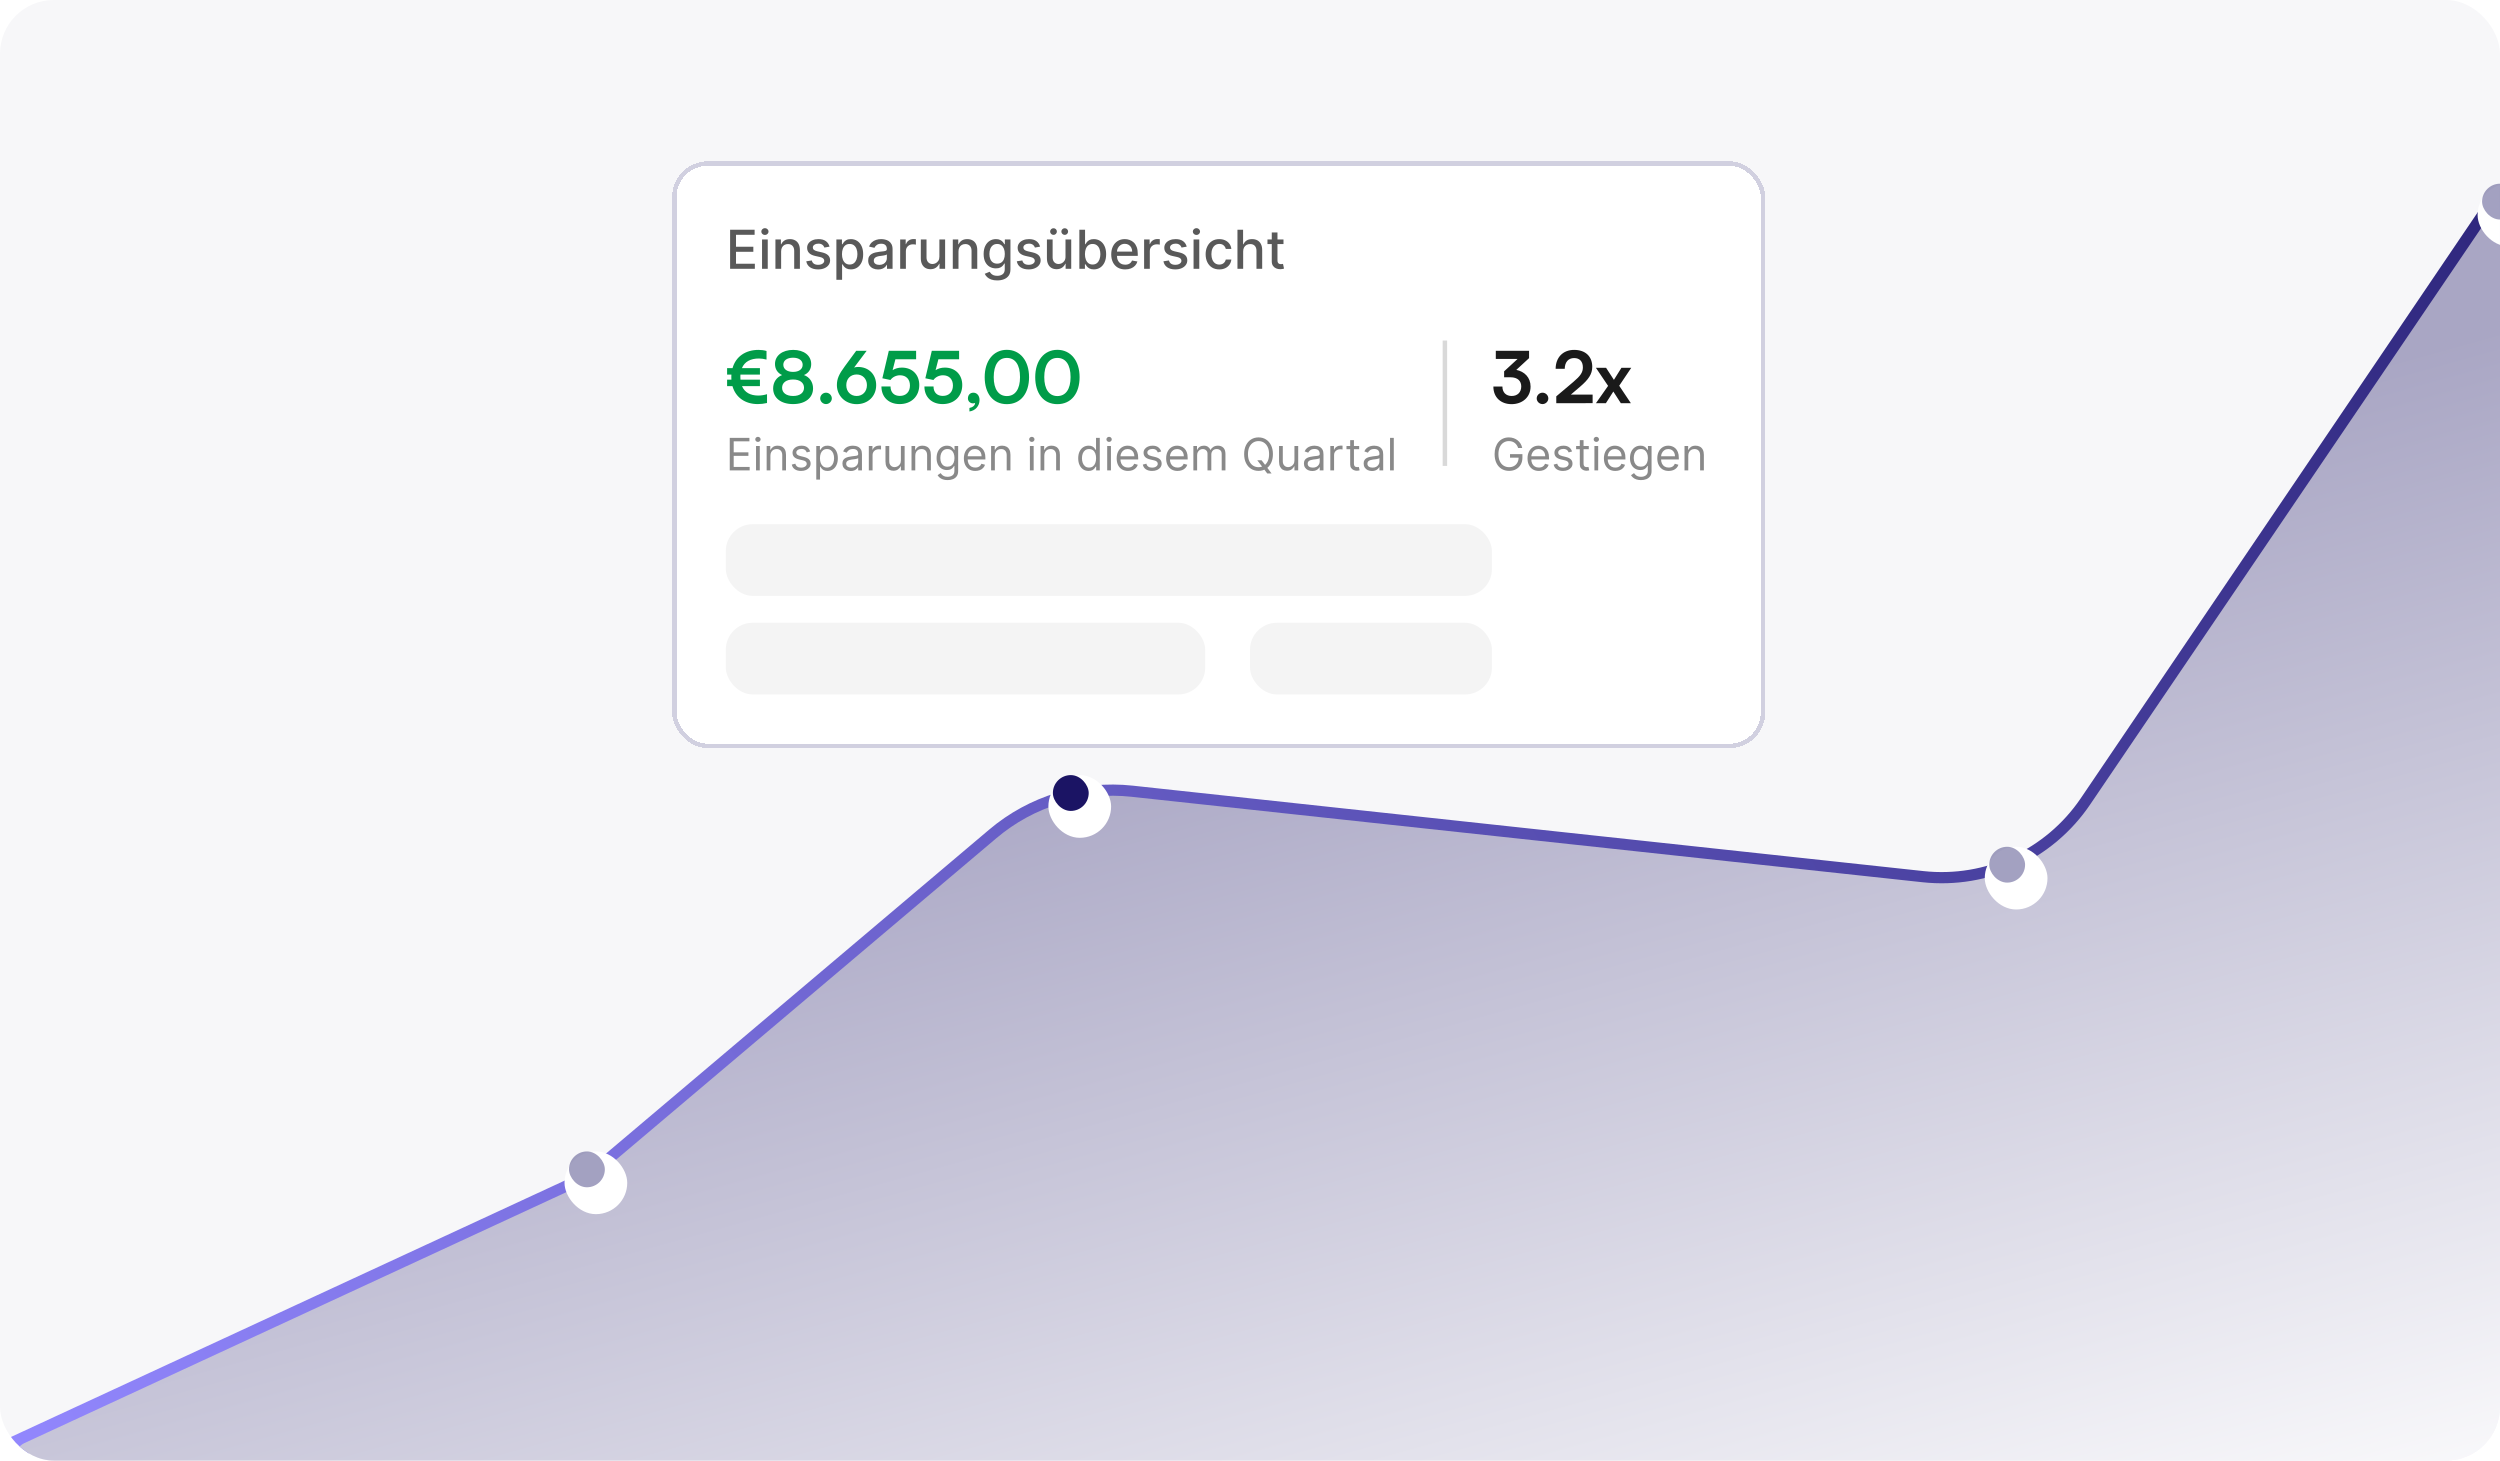<svg width="558" height="326" viewBox="0 0 558 326" fill="none" xmlns="http://www.w3.org/2000/svg">
<g clip-path="url(#clip0_3464_7101)">
<rect width="558" height="326" rx="12" fill="#F7F7F9"/>
<g filter="url(#filter0_d_3464_7101)">
<rect x="144" y="26" width="244" height="131" rx="8" fill="white" shape-rendering="crispEdges"/>
<rect x="144.5" y="26.5" width="243" height="130" rx="7.5" stroke="#D1D0E0" shape-rendering="crispEdges"/>
<path d="M156.959 50V41.273H162.43V42.406H158.276V45.065H162.145V46.195H158.276V48.867H162.482V50H156.959ZM164.087 50V43.455H165.361V50H164.087ZM164.73 42.445C164.509 42.445 164.319 42.371 164.159 42.223C164.003 42.072 163.925 41.894 163.925 41.686C163.925 41.476 164.003 41.297 164.159 41.149C164.319 40.999 164.509 40.923 164.73 40.923C164.952 40.923 165.141 40.999 165.297 41.149C165.456 41.297 165.536 41.476 165.536 41.686C165.536 41.894 165.456 42.072 165.297 42.223C165.141 42.371 164.952 42.445 164.73 42.445ZM168.349 46.114V50H167.075V43.455H168.298V44.52H168.379C168.53 44.173 168.766 43.895 169.087 43.685C169.411 43.474 169.818 43.369 170.31 43.369C170.756 43.369 171.146 43.463 171.482 43.651C171.817 43.835 172.077 44.111 172.261 44.477C172.446 44.844 172.538 45.297 172.538 45.837V50H171.264V45.99C171.264 45.516 171.141 45.145 170.893 44.878C170.646 44.608 170.307 44.473 169.875 44.473C169.58 44.473 169.317 44.537 169.087 44.665C168.859 44.793 168.679 44.98 168.545 45.227C168.415 45.472 168.349 45.767 168.349 46.114ZM179.152 45.053L177.997 45.257C177.949 45.109 177.872 44.969 177.767 44.835C177.665 44.702 177.526 44.592 177.349 44.507C177.173 44.422 176.953 44.379 176.689 44.379C176.328 44.379 176.027 44.46 175.786 44.622C175.544 44.781 175.423 44.987 175.423 45.24C175.423 45.459 175.504 45.635 175.666 45.769C175.828 45.902 176.089 46.011 176.45 46.097L177.49 46.335C178.092 46.474 178.541 46.689 178.837 46.979C179.132 47.269 179.28 47.645 179.28 48.108C179.28 48.5 179.166 48.849 178.939 49.156C178.714 49.46 178.401 49.699 177.997 49.872C177.597 50.045 177.132 50.132 176.604 50.132C175.871 50.132 175.273 49.976 174.81 49.663C174.347 49.348 174.063 48.901 173.957 48.321L175.189 48.133C175.266 48.455 175.423 48.697 175.662 48.862C175.901 49.024 176.212 49.105 176.595 49.105C177.013 49.105 177.347 49.019 177.597 48.845C177.847 48.669 177.972 48.455 177.972 48.202C177.972 47.997 177.895 47.825 177.741 47.686C177.591 47.547 177.359 47.442 177.047 47.371L175.939 47.128C175.328 46.989 174.876 46.767 174.584 46.463C174.294 46.159 174.149 45.774 174.149 45.308C174.149 44.922 174.257 44.584 174.473 44.294C174.689 44.004 174.987 43.778 175.368 43.617C175.749 43.452 176.185 43.369 176.676 43.369C177.384 43.369 177.94 43.523 178.347 43.83C178.753 44.133 179.021 44.541 179.152 45.053ZM180.681 52.455V43.455H181.925V44.516H182.032C182.105 44.379 182.212 44.222 182.351 44.043C182.49 43.864 182.684 43.707 182.931 43.574C183.178 43.438 183.505 43.369 183.911 43.369C184.439 43.369 184.911 43.503 185.326 43.77C185.74 44.037 186.066 44.422 186.301 44.925C186.54 45.428 186.659 46.033 186.659 46.74C186.659 47.447 186.542 48.054 186.306 48.56C186.07 49.062 185.746 49.45 185.334 49.723C184.922 49.993 184.452 50.128 183.924 50.128C183.526 50.128 183.201 50.061 182.948 49.928C182.698 49.794 182.502 49.638 182.36 49.459C182.218 49.28 182.108 49.121 182.032 48.981H181.955V52.455H180.681ZM181.929 46.727C181.929 47.188 181.996 47.591 182.13 47.938C182.263 48.284 182.456 48.555 182.709 48.751C182.962 48.945 183.272 49.041 183.638 49.041C184.019 49.041 184.337 48.94 184.593 48.739C184.848 48.534 185.042 48.257 185.172 47.908C185.306 47.558 185.373 47.165 185.373 46.727C185.373 46.295 185.307 45.908 185.176 45.564C185.049 45.22 184.855 44.949 184.597 44.75C184.341 44.551 184.022 44.452 183.638 44.452C183.269 44.452 182.956 44.547 182.701 44.737C182.448 44.928 182.256 45.193 182.125 45.534C181.995 45.875 181.929 46.273 181.929 46.727ZM189.992 50.145C189.577 50.145 189.202 50.068 188.867 49.915C188.532 49.758 188.266 49.533 188.07 49.237C187.877 48.942 187.78 48.58 187.78 48.151C187.78 47.781 187.851 47.477 187.993 47.239C188.135 47 188.327 46.811 188.569 46.672C188.81 46.533 189.08 46.428 189.378 46.356C189.676 46.285 189.98 46.231 190.29 46.195C190.682 46.149 191 46.112 191.245 46.084C191.489 46.053 191.667 46.003 191.777 45.935C191.888 45.867 191.944 45.756 191.944 45.602V45.572C191.944 45.2 191.838 44.912 191.628 44.707C191.421 44.503 191.111 44.401 190.699 44.401C190.27 44.401 189.932 44.496 189.685 44.686C189.441 44.874 189.272 45.082 189.178 45.312L187.98 45.04C188.123 44.642 188.33 44.321 188.603 44.077C188.878 43.83 189.195 43.651 189.553 43.54C189.911 43.426 190.287 43.369 190.682 43.369C190.944 43.369 191.221 43.401 191.513 43.463C191.809 43.523 192.084 43.633 192.34 43.795C192.598 43.957 192.81 44.189 192.975 44.49C193.14 44.788 193.222 45.176 193.222 45.653V50H191.978V49.105H191.926C191.844 49.27 191.721 49.432 191.556 49.591C191.391 49.75 191.179 49.882 190.921 49.987C190.662 50.092 190.353 50.145 189.992 50.145ZM190.269 49.122C190.621 49.122 190.922 49.053 191.172 48.913C191.425 48.774 191.617 48.592 191.748 48.368C191.881 48.141 191.948 47.898 191.948 47.639V46.795C191.902 46.841 191.814 46.883 191.684 46.923C191.556 46.96 191.409 46.993 191.245 47.021C191.08 47.047 190.919 47.071 190.763 47.094C190.607 47.114 190.476 47.131 190.371 47.145C190.124 47.176 189.898 47.229 189.694 47.303C189.492 47.376 189.33 47.483 189.208 47.622C189.088 47.758 189.029 47.94 189.029 48.168C189.029 48.483 189.145 48.722 189.378 48.883C189.611 49.043 189.908 49.122 190.269 49.122ZM194.919 50V43.455H196.151V44.494H196.219C196.338 44.142 196.548 43.865 196.849 43.663C197.153 43.459 197.497 43.356 197.881 43.356C197.96 43.356 198.054 43.359 198.162 43.365C198.273 43.371 198.359 43.378 198.422 43.386V44.605C198.371 44.591 198.28 44.575 198.149 44.558C198.018 44.538 197.888 44.528 197.757 44.528C197.456 44.528 197.188 44.592 196.952 44.72C196.719 44.845 196.534 45.02 196.398 45.244C196.261 45.466 196.193 45.719 196.193 46.003V50H194.919ZM203.671 47.285V43.455H204.949V50H203.696V48.867H203.628C203.478 49.216 203.236 49.507 202.904 49.74C202.574 49.97 202.164 50.085 201.672 50.085C201.252 50.085 200.88 49.993 200.556 49.808C200.235 49.621 199.982 49.344 199.797 48.977C199.615 48.611 199.525 48.158 199.525 47.618V43.455H200.799V47.465C200.799 47.91 200.922 48.266 201.169 48.53C201.417 48.794 201.738 48.926 202.132 48.926C202.371 48.926 202.608 48.867 202.844 48.747C203.083 48.628 203.28 48.447 203.436 48.206C203.596 47.965 203.674 47.658 203.671 47.285ZM207.935 46.114V50H206.661V43.455H207.884V44.52H207.965C208.116 44.173 208.352 43.895 208.673 43.685C208.996 43.474 209.404 43.369 209.896 43.369C210.342 43.369 210.732 43.463 211.067 43.651C211.403 43.835 211.663 44.111 211.847 44.477C212.032 44.844 212.124 45.297 212.124 45.837V50H210.85V45.99C210.85 45.516 210.727 45.145 210.479 44.878C210.232 44.608 209.893 44.473 209.461 44.473C209.165 44.473 208.903 44.537 208.673 44.665C208.445 44.793 208.265 44.98 208.131 45.227C208.001 45.472 207.935 45.767 207.935 46.114ZM216.577 52.591C216.058 52.591 215.61 52.523 215.235 52.386C214.863 52.25 214.559 52.07 214.323 51.845C214.087 51.621 213.911 51.375 213.795 51.108L214.89 50.656C214.967 50.781 215.069 50.913 215.197 51.053C215.327 51.195 215.504 51.315 215.725 51.415C215.95 51.514 216.238 51.564 216.59 51.564C217.073 51.564 217.472 51.446 217.788 51.21C218.103 50.977 218.261 50.605 218.261 50.094V48.807H218.18C218.103 48.946 217.992 49.101 217.847 49.271C217.705 49.442 217.509 49.59 217.259 49.715C217.009 49.84 216.684 49.902 216.283 49.902C215.766 49.902 215.3 49.781 214.886 49.54C214.474 49.295 214.147 48.936 213.906 48.462C213.667 47.984 213.548 47.398 213.548 46.702C213.548 46.006 213.665 45.409 213.901 44.912C214.14 44.415 214.467 44.034 214.881 43.77C215.296 43.503 215.766 43.369 216.292 43.369C216.698 43.369 217.026 43.438 217.276 43.574C217.526 43.707 217.721 43.864 217.86 44.043C218.002 44.222 218.112 44.379 218.188 44.516H218.282V43.455H219.531V50.145C219.531 50.707 219.4 51.169 219.138 51.53C218.877 51.891 218.523 52.158 218.077 52.331C217.634 52.504 217.134 52.591 216.577 52.591ZM216.565 48.845C216.931 48.845 217.241 48.76 217.494 48.59C217.749 48.416 217.942 48.169 218.073 47.848C218.207 47.524 218.273 47.136 218.273 46.685C218.273 46.244 218.208 45.856 218.077 45.521C217.947 45.186 217.755 44.925 217.502 44.737C217.249 44.547 216.937 44.452 216.565 44.452C216.181 44.452 215.862 44.551 215.606 44.75C215.35 44.946 215.157 45.213 215.026 45.551C214.898 45.889 214.835 46.267 214.835 46.685C214.835 47.114 214.9 47.49 215.031 47.814C215.161 48.138 215.354 48.391 215.61 48.572C215.869 48.754 216.187 48.845 216.565 48.845ZM226.144 45.053L224.989 45.257C224.941 45.109 224.864 44.969 224.759 44.835C224.657 44.702 224.518 44.592 224.342 44.507C224.165 44.422 223.945 44.379 223.681 44.379C223.32 44.379 223.019 44.46 222.778 44.622C222.536 44.781 222.415 44.987 222.415 45.24C222.415 45.459 222.496 45.635 222.658 45.769C222.82 45.902 223.082 46.011 223.442 46.097L224.482 46.335C225.085 46.474 225.533 46.689 225.829 46.979C226.124 47.269 226.272 47.645 226.272 48.108C226.272 48.5 226.158 48.849 225.931 49.156C225.707 49.46 225.393 49.699 224.989 49.872C224.589 50.045 224.124 50.132 223.596 50.132C222.863 50.132 222.265 49.976 221.802 49.663C221.339 49.348 221.055 48.901 220.95 48.321L222.181 48.133C222.258 48.455 222.415 48.697 222.654 48.862C222.893 49.024 223.204 49.105 223.587 49.105C224.005 49.105 224.339 49.019 224.589 48.845C224.839 48.669 224.964 48.455 224.964 48.202C224.964 47.997 224.887 47.825 224.734 47.686C224.583 47.547 224.352 47.442 224.039 47.371L222.931 47.128C222.32 46.989 221.869 46.767 221.576 46.463C221.286 46.159 221.141 45.774 221.141 45.308C221.141 44.922 221.249 44.584 221.465 44.294C221.681 44.004 221.979 43.778 222.36 43.617C222.741 43.452 223.177 43.369 223.668 43.369C224.376 43.369 224.933 43.523 225.339 43.83C225.745 44.133 226.013 44.541 226.144 45.053ZM231.819 47.285V43.455H233.098V50H231.845V48.867H231.777C231.626 49.216 231.385 49.507 231.052 49.74C230.723 49.97 230.312 50.085 229.821 50.085C229.4 50.085 229.028 49.993 228.704 49.808C228.383 49.621 228.13 49.344 227.946 48.977C227.764 48.611 227.673 48.158 227.673 47.618V43.455H228.947V47.465C228.947 47.91 229.071 48.266 229.318 48.53C229.565 48.794 229.886 48.926 230.281 48.926C230.52 48.926 230.757 48.867 230.993 48.747C231.231 48.628 231.429 48.447 231.585 48.206C231.744 47.965 231.822 47.658 231.819 47.285ZM229.143 42.428C228.941 42.428 228.765 42.354 228.615 42.206C228.464 42.055 228.389 41.882 228.389 41.686C228.389 41.473 228.464 41.295 228.615 41.153C228.765 41.011 228.941 40.94 229.143 40.94C229.356 40.94 229.534 41.011 229.676 41.153C229.821 41.295 229.893 41.473 229.893 41.686C229.893 41.882 229.821 42.055 229.676 42.206C229.534 42.354 229.356 42.428 229.143 42.428ZM231.649 42.428C231.447 42.428 231.271 42.354 231.12 42.206C230.97 42.055 230.895 41.882 230.895 41.686C230.895 41.473 230.97 41.295 231.12 41.153C231.271 41.011 231.447 40.94 231.649 40.94C231.862 40.94 232.039 41.011 232.181 41.153C232.326 41.295 232.399 41.473 232.399 41.686C232.399 41.882 232.326 42.055 232.181 42.206C232.039 42.354 231.862 42.428 231.649 42.428ZM234.912 50V41.273H236.186V44.516H236.263C236.337 44.379 236.443 44.222 236.582 44.043C236.722 43.864 236.915 43.707 237.162 43.574C237.409 43.438 237.736 43.369 238.142 43.369C238.67 43.369 239.142 43.503 239.557 43.77C239.972 44.037 240.297 44.422 240.533 44.925C240.771 45.428 240.891 46.033 240.891 46.74C240.891 47.447 240.773 48.054 240.537 48.56C240.301 49.062 239.977 49.45 239.565 49.723C239.153 49.993 238.683 50.128 238.155 50.128C237.757 50.128 237.432 50.061 237.179 49.928C236.929 49.794 236.733 49.638 236.591 49.459C236.449 49.28 236.339 49.121 236.263 48.981H236.156V50H234.912ZM236.161 46.727C236.161 47.188 236.227 47.591 236.361 47.938C236.494 48.284 236.688 48.555 236.94 48.751C237.193 48.945 237.503 49.041 237.869 49.041C238.25 49.041 238.568 48.94 238.824 48.739C239.08 48.534 239.273 48.257 239.403 47.908C239.537 47.558 239.604 47.165 239.604 46.727C239.604 46.295 239.538 45.908 239.408 45.564C239.28 45.22 239.087 44.949 238.828 44.75C238.572 44.551 238.253 44.452 237.869 44.452C237.5 44.452 237.188 44.547 236.932 44.737C236.679 44.928 236.487 45.193 236.357 45.534C236.226 45.875 236.161 46.273 236.161 46.727ZM245.142 50.132C244.498 50.132 243.942 49.994 243.476 49.719C243.013 49.44 242.655 49.05 242.402 48.547C242.152 48.041 242.027 47.449 242.027 46.77C242.027 46.099 242.152 45.508 242.402 44.997C242.655 44.486 243.007 44.087 243.459 43.8C243.914 43.513 244.445 43.369 245.053 43.369C245.422 43.369 245.78 43.43 246.127 43.553C246.473 43.675 246.784 43.867 247.06 44.128C247.336 44.389 247.553 44.729 247.712 45.146C247.871 45.561 247.951 46.065 247.951 46.659V47.111H242.748V46.156H246.702C246.702 45.821 246.634 45.524 246.498 45.266C246.361 45.004 246.169 44.798 245.922 44.648C245.678 44.497 245.391 44.422 245.061 44.422C244.703 44.422 244.391 44.51 244.124 44.686C243.86 44.859 243.655 45.087 243.51 45.368C243.368 45.646 243.297 45.949 243.297 46.276V47.021C243.297 47.459 243.374 47.831 243.527 48.138C243.684 48.445 243.901 48.679 244.179 48.841C244.458 49 244.783 49.08 245.155 49.08C245.397 49.08 245.617 49.045 245.816 48.977C246.015 48.906 246.186 48.801 246.331 48.662C246.476 48.523 246.587 48.351 246.664 48.146L247.87 48.364C247.773 48.719 247.6 49.03 247.35 49.297C247.103 49.561 246.792 49.767 246.417 49.915C246.044 50.06 245.62 50.132 245.142 50.132ZM249.364 50V43.455H250.596V44.494H250.664C250.783 44.142 250.994 43.865 251.295 43.663C251.599 43.459 251.942 43.356 252.326 43.356C252.406 43.356 252.499 43.359 252.607 43.365C252.718 43.371 252.805 43.378 252.867 43.386V44.605C252.816 44.591 252.725 44.575 252.594 44.558C252.464 44.538 252.333 44.528 252.202 44.528C251.901 44.528 251.633 44.592 251.397 44.72C251.164 44.845 250.979 45.02 250.843 45.244C250.707 45.466 250.638 45.719 250.638 46.003V50H249.364ZM258.875 45.053L257.72 45.257C257.672 45.109 257.595 44.969 257.49 44.835C257.387 44.702 257.248 44.592 257.072 44.507C256.896 44.422 256.676 44.379 256.412 44.379C256.051 44.379 255.75 44.46 255.508 44.622C255.267 44.781 255.146 44.987 255.146 45.24C255.146 45.459 255.227 45.635 255.389 45.769C255.551 45.902 255.812 46.011 256.173 46.097L257.213 46.335C257.815 46.474 258.264 46.689 258.559 46.979C258.855 47.269 259.002 47.645 259.002 48.108C259.002 48.5 258.889 48.849 258.662 49.156C258.437 49.46 258.123 49.699 257.72 49.872C257.319 50.045 256.855 50.132 256.326 50.132C255.593 50.132 254.995 49.976 254.532 49.663C254.069 49.348 253.785 48.901 253.68 48.321L254.912 48.133C254.988 48.455 255.146 48.697 255.385 48.862C255.623 49.024 255.934 49.105 256.318 49.105C256.735 49.105 257.069 49.019 257.319 48.845C257.569 48.669 257.694 48.455 257.694 48.202C257.694 47.997 257.618 47.825 257.464 47.686C257.314 47.547 257.082 47.442 256.77 47.371L255.662 47.128C255.051 46.989 254.599 46.767 254.306 46.463C254.017 46.159 253.872 45.774 253.872 45.308C253.872 44.922 253.98 44.584 254.196 44.294C254.412 44.004 254.71 43.778 255.091 43.617C255.471 43.452 255.907 43.369 256.399 43.369C257.106 43.369 257.663 43.523 258.069 43.83C258.475 44.133 258.744 44.541 258.875 45.053ZM260.403 50V43.455H261.678V50H260.403ZM261.047 42.445C260.825 42.445 260.635 42.371 260.476 42.223C260.32 42.072 260.241 41.894 260.241 41.686C260.241 41.476 260.32 41.297 260.476 41.149C260.635 40.999 260.825 40.923 261.047 40.923C261.268 40.923 261.457 40.999 261.614 41.149C261.773 41.297 261.852 41.476 261.852 41.686C261.852 41.894 261.773 42.072 261.614 42.223C261.457 42.371 261.268 42.445 261.047 42.445ZM266.149 50.132C265.515 50.132 264.97 49.989 264.512 49.702C264.058 49.412 263.708 49.013 263.464 48.504C263.22 47.996 263.098 47.413 263.098 46.757C263.098 46.092 263.223 45.506 263.473 44.997C263.723 44.486 264.075 44.087 264.529 43.8C264.984 43.513 265.52 43.369 266.136 43.369C266.633 43.369 267.076 43.462 267.466 43.646C267.855 43.828 268.169 44.084 268.407 44.413C268.649 44.743 268.792 45.128 268.838 45.568H267.598C267.529 45.261 267.373 44.997 267.129 44.776C266.887 44.554 266.564 44.443 266.157 44.443C265.802 44.443 265.491 44.537 265.224 44.724C264.96 44.909 264.754 45.173 264.606 45.517C264.458 45.858 264.385 46.261 264.385 46.727C264.385 47.205 264.457 47.617 264.602 47.963C264.747 48.31 264.951 48.578 265.216 48.769C265.483 48.959 265.797 49.054 266.157 49.054C266.399 49.054 266.618 49.01 266.814 48.922C267.012 48.831 267.179 48.702 267.312 48.534C267.449 48.367 267.544 48.165 267.598 47.929H268.838C268.792 48.352 268.654 48.73 268.424 49.062C268.194 49.395 267.886 49.656 267.5 49.847C267.116 50.037 266.666 50.132 266.149 50.132ZM271.474 46.114V50H270.2V41.273H271.457V44.52H271.538C271.692 44.168 271.926 43.888 272.241 43.68C272.557 43.473 272.969 43.369 273.477 43.369C273.926 43.369 274.318 43.462 274.653 43.646C274.991 43.831 275.253 44.106 275.438 44.473C275.625 44.837 275.719 45.291 275.719 45.837V50H274.445V45.99C274.445 45.51 274.321 45.138 274.074 44.874C273.827 44.606 273.483 44.473 273.043 44.473C272.741 44.473 272.472 44.537 272.233 44.665C271.997 44.793 271.811 44.98 271.675 45.227C271.541 45.472 271.474 45.767 271.474 46.114ZM280.474 43.455V44.477H276.899V43.455H280.474ZM277.858 41.886H279.132V48.078C279.132 48.325 279.169 48.511 279.243 48.636C279.317 48.758 279.412 48.842 279.528 48.888C279.648 48.93 279.777 48.952 279.916 48.952C280.018 48.952 280.108 48.945 280.185 48.93C280.261 48.916 280.321 48.905 280.364 48.896L280.594 49.949C280.52 49.977 280.415 50.006 280.278 50.034C280.142 50.065 279.972 50.082 279.767 50.085C279.432 50.091 279.119 50.031 278.83 49.906C278.54 49.781 278.305 49.588 278.126 49.327C277.947 49.065 277.858 48.737 277.858 48.342V41.886Z" fill="#595959"/>
<path d="M163.136 80.192C160.32 80.192 158.208 78.72 157.488 76.192H156.288V74.736H157.248C157.232 74.56 157.232 74.368 157.232 74.176C157.232 73.984 157.232 73.792 157.248 73.616H156.288V72.16H157.504C158.224 69.6 160.384 68.096 163.312 68.096C163.904 68.096 164.56 68.176 165.088 68.336V70.256C164.576 70.112 163.888 70.016 163.408 70.016C161.504 70.016 160.192 70.736 159.6 72.16H163.616V73.616H159.264C159.248 73.792 159.248 73.968 159.248 74.144C159.248 74.352 159.264 74.544 159.28 74.736H163.616V76.192H159.616C160.208 77.584 161.472 78.288 163.248 78.288C163.888 78.288 164.56 78.176 165.2 77.984V79.952C164.464 80.112 163.824 80.192 163.136 80.192ZM166.563 76.688C166.563 75.296 167.347 74.176 168.563 73.712C167.539 73.248 166.979 72.368 166.979 71.232C166.979 69.376 168.627 68.096 171.043 68.096C173.443 68.096 175.059 69.36 175.059 71.264C175.059 72.4 174.483 73.28 173.443 73.712C174.675 74.144 175.475 75.28 175.475 76.688C175.475 78.8 173.731 80.192 171.011 80.192C168.307 80.192 166.563 78.816 166.563 76.688ZM168.835 71.408C168.835 72.384 169.683 73.008 171.011 73.008C172.323 73.008 173.155 72.4 173.155 71.424C173.155 70.448 172.323 69.84 171.011 69.84C169.683 69.84 168.835 70.448 168.835 71.408ZM168.563 76.544C168.563 77.68 169.507 78.384 171.027 78.384C172.515 78.384 173.459 77.68 173.459 76.544C173.459 75.408 172.515 74.704 171.011 74.704C169.507 74.704 168.563 75.408 168.563 76.544ZM178.367 80.192C177.663 80.192 177.071 79.616 177.071 78.928C177.071 78.224 177.663 77.648 178.367 77.648C179.071 77.648 179.663 78.224 179.663 78.928C179.663 79.616 179.071 80.192 178.367 80.192ZM182.571 71.744L185.099 68.304H187.435L184.635 72.032C184.923 71.952 185.227 71.904 185.515 71.904C187.931 71.904 189.563 73.6 189.563 75.968C189.563 78.464 187.707 80.208 185.211 80.208C182.683 80.208 180.795 78.352 180.795 75.952C180.795 74.544 181.259 73.52 182.571 71.744ZM182.891 75.968C182.891 77.392 183.835 78.384 185.211 78.384C186.539 78.384 187.499 77.392 187.499 75.968C187.499 74.56 186.555 73.584 185.211 73.584C183.819 73.584 182.891 74.56 182.891 75.968ZM194.798 80.192C192.35 80.192 190.734 78.624 190.734 76.256H192.766C192.766 77.584 193.55 78.368 194.846 78.368C196.222 78.368 197.102 77.472 197.102 76.048C197.102 74.688 196.286 73.76 194.878 73.76C193.982 73.76 193.166 74.208 192.75 74.816L190.942 74.432L192.382 68.304H198.478V70.192H193.854L193.23 72.624C193.79 72.256 194.494 72.048 195.294 72.048C197.63 72.048 199.182 73.632 199.182 75.936C199.182 78.464 197.406 80.192 194.798 80.192ZM204.392 80.192C201.944 80.192 200.328 78.624 200.328 76.256H202.36C202.36 77.584 203.144 78.368 204.44 78.368C205.816 78.368 206.696 77.472 206.696 76.048C206.696 74.688 205.88 73.76 204.472 73.76C203.576 73.76 202.76 74.208 202.344 74.816L200.536 74.432L201.976 68.304H208.072V70.192H203.448L202.824 72.624C203.384 72.256 204.088 72.048 204.888 72.048C207.224 72.048 208.776 73.632 208.776 75.936C208.776 78.464 207 80.192 204.392 80.192ZM212.632 79.296C212.632 80.624 211.672 81.68 210.376 81.84V81.056C211.096 80.928 211.64 80.496 211.64 79.936C211.512 80 211.368 80.032 211.176 80.032C210.552 80.032 210.04 79.568 210.04 78.928C210.04 78.16 210.536 77.648 211.256 77.648C212.056 77.648 212.632 78.304 212.632 79.296ZM213.782 74.176C213.782 70.544 215.734 68.08 218.726 68.08C221.718 68.08 223.686 70.544 223.686 74.176C223.686 77.792 221.83 80.208 218.726 80.208C215.622 80.208 213.782 77.792 213.782 74.176ZM215.798 74.176C215.798 76.88 216.886 78.4 218.726 78.4C220.582 78.4 221.67 76.88 221.67 74.176C221.67 71.408 220.582 69.888 218.726 69.888C216.886 69.888 215.798 71.408 215.798 74.176ZM225.063 74.176C225.063 70.544 227.015 68.08 230.007 68.08C232.999 68.08 234.967 70.544 234.967 74.176C234.967 77.792 233.111 80.208 230.007 80.208C226.903 80.208 225.063 77.792 225.063 74.176ZM227.079 74.176C227.079 76.88 228.167 78.4 230.007 78.4C231.863 78.4 232.951 76.88 232.951 74.176C232.951 71.408 231.863 69.888 230.007 69.888C228.167 69.888 227.079 71.408 227.079 74.176Z" fill="#009C49"/>
<path d="M156.881 95V87.727H161.27V88.508H157.761V90.966H161.043V91.747H157.761V94.219H161.327V95H156.881ZM162.744 95V89.546H163.582V95H162.744ZM163.17 88.636C163.006 88.636 162.866 88.581 162.747 88.469C162.631 88.358 162.573 88.224 162.573 88.068C162.573 87.912 162.631 87.778 162.747 87.667C162.866 87.556 163.006 87.5 163.17 87.5C163.333 87.5 163.473 87.556 163.589 87.667C163.707 87.778 163.766 87.912 163.766 88.068C163.766 88.224 163.707 88.358 163.589 88.469C163.473 88.581 163.333 88.636 163.17 88.636ZM165.955 91.719V95H165.117V89.546H165.926V90.398H165.997C166.125 90.121 166.319 89.898 166.58 89.73C166.84 89.56 167.176 89.474 167.588 89.474C167.958 89.474 168.281 89.55 168.558 89.702C168.835 89.851 169.05 90.078 169.204 90.383C169.358 90.687 169.435 91.07 169.435 91.534V95H168.597V91.591C168.597 91.162 168.485 90.829 168.263 90.59C168.04 90.348 167.735 90.227 167.347 90.227C167.079 90.227 166.84 90.285 166.629 90.401C166.421 90.517 166.257 90.687 166.136 90.909C166.015 91.132 165.955 91.401 165.955 91.719ZM174.83 90.767L174.077 90.98C174.03 90.855 173.96 90.733 173.868 90.614C173.778 90.494 173.654 90.394 173.498 90.316C173.342 90.238 173.142 90.199 172.898 90.199C172.564 90.199 172.286 90.276 172.064 90.43C171.843 90.581 171.733 90.774 171.733 91.008C171.733 91.217 171.809 91.381 171.961 91.502C172.112 91.623 172.349 91.724 172.671 91.804L173.48 92.003C173.968 92.121 174.332 92.302 174.571 92.546C174.81 92.788 174.929 93.099 174.929 93.48C174.929 93.793 174.839 94.072 174.659 94.318C174.482 94.564 174.233 94.758 173.914 94.901C173.594 95.043 173.222 95.114 172.799 95.114C172.242 95.114 171.782 94.993 171.417 94.751C171.053 94.51 170.822 94.157 170.725 93.693L171.52 93.494C171.596 93.788 171.739 94.008 171.95 94.155C172.163 94.302 172.441 94.375 172.784 94.375C173.175 94.375 173.485 94.292 173.715 94.126C173.947 93.958 174.063 93.757 174.063 93.523C174.063 93.333 173.997 93.175 173.864 93.047C173.731 92.917 173.528 92.82 173.253 92.756L172.344 92.543C171.845 92.424 171.478 92.241 171.243 91.992C171.011 91.741 170.895 91.428 170.895 91.051C170.895 90.743 170.982 90.471 171.154 90.234C171.33 89.998 171.568 89.812 171.868 89.677C172.171 89.542 172.515 89.474 172.898 89.474C173.438 89.474 173.862 89.593 174.169 89.829C174.48 90.066 174.7 90.379 174.83 90.767ZM176.191 97.046V89.546H177.001V90.412H177.1C177.162 90.317 177.247 90.197 177.356 90.05C177.467 89.901 177.626 89.768 177.831 89.652C178.04 89.534 178.322 89.474 178.677 89.474C179.136 89.474 179.541 89.589 179.891 89.819C180.242 90.049 180.515 90.374 180.711 90.796C180.908 91.217 181.006 91.714 181.006 92.287C181.006 92.865 180.908 93.365 180.711 93.789C180.515 94.21 180.243 94.537 179.895 94.769C179.547 94.999 179.145 95.114 178.691 95.114C178.34 95.114 178.06 95.056 177.849 94.94C177.639 94.821 177.476 94.688 177.363 94.538C177.249 94.387 177.162 94.261 177.1 94.162H177.029V97.046H176.191ZM177.015 92.273C177.015 92.685 177.075 93.048 177.196 93.363C177.317 93.675 177.493 93.921 177.725 94.098C177.957 94.273 178.241 94.361 178.577 94.361C178.928 94.361 179.22 94.269 179.454 94.084C179.691 93.897 179.869 93.646 179.987 93.331C180.108 93.014 180.168 92.661 180.168 92.273C180.168 91.889 180.109 91.544 179.991 91.236C179.875 90.926 179.698 90.681 179.461 90.501C179.227 90.318 178.932 90.227 178.577 90.227C178.236 90.227 177.95 90.314 177.718 90.487C177.486 90.657 177.311 90.896 177.192 91.204C177.074 91.509 177.015 91.865 177.015 92.273ZM183.89 95.128C183.544 95.128 183.23 95.063 182.949 94.933C182.667 94.8 182.443 94.609 182.278 94.361C182.112 94.11 182.029 93.807 182.029 93.452C182.029 93.139 182.09 92.886 182.214 92.692C182.337 92.495 182.501 92.341 182.707 92.23C182.913 92.119 183.14 92.036 183.389 91.981C183.64 91.925 183.892 91.88 184.145 91.847C184.477 91.804 184.746 91.772 184.952 91.751C185.16 91.727 185.311 91.688 185.406 91.633C185.503 91.579 185.552 91.484 185.552 91.349V91.321C185.552 90.971 185.456 90.698 185.264 90.504C185.075 90.31 184.787 90.213 184.401 90.213C184.001 90.213 183.687 90.301 183.46 90.476C183.233 90.651 183.073 90.838 182.981 91.037L182.185 90.753C182.327 90.421 182.517 90.163 182.753 89.979C182.992 89.792 183.253 89.662 183.535 89.588C183.819 89.512 184.098 89.474 184.373 89.474C184.548 89.474 184.749 89.496 184.976 89.538C185.206 89.579 185.427 89.663 185.64 89.79C185.856 89.918 186.035 90.111 186.177 90.369C186.319 90.627 186.39 90.973 186.39 91.406V95H185.552V94.261H185.509C185.452 94.38 185.358 94.506 185.225 94.641C185.092 94.776 184.916 94.891 184.696 94.986C184.476 95.081 184.207 95.128 183.89 95.128ZM184.018 94.375C184.349 94.375 184.628 94.31 184.856 94.18C185.085 94.049 185.258 93.881 185.374 93.675C185.492 93.469 185.552 93.253 185.552 93.026V92.258C185.516 92.301 185.438 92.34 185.317 92.376C185.199 92.409 185.062 92.438 184.905 92.465C184.751 92.488 184.601 92.51 184.454 92.528C184.31 92.545 184.193 92.559 184.103 92.571C183.885 92.599 183.681 92.646 183.492 92.71C183.305 92.771 183.153 92.865 183.037 92.99C182.924 93.113 182.867 93.281 182.867 93.494C182.867 93.785 182.975 94.006 183.19 94.155C183.408 94.302 183.684 94.375 184.018 94.375ZM187.919 95V89.546H188.729V90.369H188.786C188.885 90.099 189.065 89.88 189.326 89.712C189.586 89.544 189.88 89.46 190.206 89.46C190.268 89.46 190.345 89.461 190.437 89.464C190.529 89.466 190.599 89.47 190.647 89.474V90.327C190.618 90.32 190.553 90.309 190.451 90.295C190.352 90.278 190.247 90.27 190.135 90.27C189.87 90.27 189.633 90.326 189.425 90.437C189.219 90.546 189.056 90.697 188.935 90.891C188.817 91.083 188.757 91.302 188.757 91.548V95H187.919ZM195.078 92.77V89.546H195.916V95H195.078V94.077H195.021C194.893 94.354 194.694 94.589 194.424 94.783C194.154 94.975 193.813 95.071 193.401 95.071C193.061 95.071 192.758 94.996 192.492 94.847C192.227 94.696 192.019 94.469 191.867 94.165C191.716 93.86 191.64 93.475 191.64 93.011V89.546H192.478V92.954C192.478 93.352 192.589 93.669 192.812 93.906C193.037 94.143 193.323 94.261 193.671 94.261C193.88 94.261 194.092 94.208 194.307 94.102C194.525 93.995 194.707 93.832 194.854 93.612C195.003 93.391 195.078 93.111 195.078 92.77ZM198.289 91.719V95H197.451V89.546H198.26V90.398H198.331C198.459 90.121 198.653 89.898 198.914 89.73C199.174 89.56 199.51 89.474 199.922 89.474C200.292 89.474 200.615 89.55 200.892 89.702C201.169 89.851 201.384 90.078 201.538 90.383C201.692 90.687 201.769 91.07 201.769 91.534V95H200.931V91.591C200.931 91.162 200.819 90.829 200.597 90.59C200.374 90.348 200.069 90.227 199.681 90.227C199.413 90.227 199.174 90.285 198.963 90.401C198.755 90.517 198.591 90.687 198.47 90.909C198.349 91.132 198.289 91.401 198.289 91.719ZM205.502 97.159C205.097 97.159 204.749 97.107 204.458 97.003C204.167 96.901 203.924 96.766 203.73 96.598C203.538 96.432 203.385 96.255 203.272 96.065L203.939 95.597C204.015 95.696 204.111 95.81 204.227 95.938C204.343 96.068 204.502 96.18 204.703 96.275C204.907 96.372 205.173 96.421 205.502 96.421C205.942 96.421 206.306 96.314 206.592 96.101C206.879 95.888 207.022 95.554 207.022 95.099V93.992H206.951C206.889 94.091 206.802 94.214 206.688 94.361C206.577 94.505 206.416 94.634 206.205 94.748C205.997 94.859 205.715 94.915 205.36 94.915C204.92 94.915 204.524 94.811 204.174 94.602C203.826 94.394 203.55 94.091 203.346 93.693C203.145 93.296 203.045 92.812 203.045 92.244C203.045 91.686 203.143 91.199 203.339 90.785C203.536 90.368 203.809 90.046 204.16 89.819C204.51 89.589 204.915 89.474 205.374 89.474C205.729 89.474 206.011 89.534 206.219 89.652C206.43 89.768 206.591 89.901 206.702 90.05C206.816 90.197 206.903 90.317 206.965 90.412H207.05V89.546H207.86V95.156C207.86 95.625 207.753 96.006 207.54 96.3C207.33 96.596 207.046 96.812 206.688 96.95C206.333 97.089 205.938 97.159 205.502 97.159ZM205.474 94.162C205.81 94.162 206.094 94.085 206.326 93.931C206.558 93.777 206.734 93.556 206.855 93.267C206.976 92.978 207.036 92.633 207.036 92.23C207.036 91.837 206.977 91.49 206.858 91.19C206.74 90.889 206.565 90.653 206.333 90.483C206.101 90.312 205.814 90.227 205.474 90.227C205.118 90.227 204.823 90.317 204.586 90.497C204.351 90.677 204.175 90.919 204.057 91.222C203.941 91.525 203.883 91.861 203.883 92.23C203.883 92.609 203.942 92.944 204.06 93.235C204.181 93.524 204.358 93.751 204.593 93.917C204.83 94.08 205.123 94.162 205.474 94.162ZM211.681 95.114C211.155 95.114 210.702 94.998 210.321 94.766C209.942 94.531 209.65 94.204 209.444 93.785C209.24 93.364 209.138 92.874 209.138 92.315C209.138 91.757 209.24 91.264 209.444 90.838C209.65 90.41 209.936 90.076 210.303 89.837C210.672 89.595 211.103 89.474 211.596 89.474C211.88 89.474 212.16 89.522 212.437 89.617C212.714 89.711 212.966 89.865 213.194 90.078C213.421 90.289 213.602 90.568 213.737 90.916C213.872 91.264 213.939 91.693 213.939 92.202V92.557H209.735V91.832H213.087C213.087 91.525 213.026 91.25 212.903 91.008C212.782 90.767 212.609 90.576 212.384 90.437C212.162 90.297 211.899 90.227 211.596 90.227C211.262 90.227 210.973 90.31 210.729 90.476C210.488 90.639 210.302 90.852 210.172 91.115C210.041 91.378 209.976 91.66 209.976 91.96V92.443C209.976 92.855 210.047 93.204 210.189 93.491C210.334 93.775 210.534 93.992 210.79 94.141C211.045 94.287 211.342 94.361 211.681 94.361C211.901 94.361 212.1 94.33 212.278 94.269C212.457 94.204 212.613 94.11 212.743 93.984C212.873 93.856 212.974 93.698 213.045 93.508L213.854 93.736C213.769 94.01 213.626 94.252 213.425 94.46C213.223 94.666 212.975 94.827 212.679 94.943C212.383 95.057 212.05 95.114 211.681 95.114ZM216.052 91.719V95H215.214V89.546H216.024V90.398H216.095C216.223 90.121 216.417 89.898 216.677 89.73C216.938 89.56 217.274 89.474 217.686 89.474C218.055 89.474 218.378 89.55 218.655 89.702C218.932 89.851 219.148 90.078 219.302 90.383C219.456 90.687 219.532 91.07 219.532 91.534V95H218.694V91.591C218.694 91.162 218.583 90.829 218.361 90.59C218.138 90.348 217.833 90.227 217.444 90.227C217.177 90.227 216.938 90.285 216.727 90.401C216.519 90.517 216.354 90.687 216.233 90.909C216.113 91.132 216.052 91.401 216.052 91.719ZM223.876 95V89.546H224.714V95H223.876ZM224.303 88.636C224.139 88.636 223.998 88.581 223.88 88.469C223.764 88.358 223.706 88.224 223.706 88.068C223.706 87.912 223.764 87.778 223.88 87.667C223.998 87.556 224.139 87.5 224.303 87.5C224.466 87.5 224.606 87.556 224.722 87.667C224.84 87.778 224.899 87.912 224.899 88.068C224.899 88.224 224.84 88.358 224.722 88.469C224.606 88.581 224.466 88.636 224.303 88.636ZM227.088 91.719V95H226.249V89.546H227.059V90.398H227.13C227.258 90.121 227.452 89.898 227.713 89.73C227.973 89.56 228.309 89.474 228.721 89.474C229.09 89.474 229.414 89.55 229.691 89.702C229.968 89.851 230.183 90.078 230.337 90.383C230.491 90.687 230.568 91.07 230.568 91.534V95H229.73V91.591C229.73 91.162 229.618 90.829 229.396 90.59C229.173 90.348 228.868 90.227 228.48 90.227C228.212 90.227 227.973 90.285 227.762 90.401C227.554 90.517 227.389 90.687 227.269 90.909C227.148 91.132 227.088 91.401 227.088 91.719ZM236.971 95.114C236.517 95.114 236.115 94.999 235.767 94.769C235.419 94.537 235.147 94.21 234.951 93.789C234.754 93.365 234.656 92.865 234.656 92.287C234.656 91.714 234.754 91.217 234.951 90.796C235.147 90.374 235.421 90.049 235.771 89.819C236.121 89.589 236.526 89.474 236.985 89.474C237.341 89.474 237.621 89.534 237.827 89.652C238.035 89.768 238.194 89.901 238.303 90.05C238.414 90.197 238.501 90.317 238.562 90.412H238.633V87.727H239.471V95H238.662V94.162H238.562C238.501 94.261 238.413 94.387 238.299 94.538C238.186 94.688 238.024 94.821 237.813 94.94C237.602 95.056 237.322 95.114 236.971 95.114ZM237.085 94.361C237.421 94.361 237.705 94.273 237.937 94.098C238.169 93.921 238.346 93.675 238.466 93.363C238.587 93.048 238.647 92.685 238.647 92.273C238.647 91.865 238.588 91.509 238.47 91.204C238.351 90.896 238.176 90.657 237.944 90.487C237.712 90.314 237.426 90.227 237.085 90.227C236.73 90.227 236.434 90.318 236.197 90.501C235.963 90.681 235.786 90.926 235.668 91.236C235.552 91.544 235.494 91.889 235.494 92.273C235.494 92.661 235.553 93.014 235.672 93.331C235.792 93.646 235.97 93.897 236.204 94.084C236.441 94.269 236.734 94.361 237.085 94.361ZM241.123 95V89.546H241.961V95H241.123ZM241.549 88.636C241.385 88.636 241.244 88.581 241.126 88.469C241.01 88.358 240.952 88.224 240.952 88.068C240.952 87.912 241.01 87.778 241.126 87.667C241.244 87.556 241.385 87.5 241.549 87.5C241.712 87.5 241.852 87.556 241.968 87.667C242.086 87.778 242.145 87.912 242.145 88.068C242.145 88.224 242.086 88.358 241.968 88.469C241.852 88.581 241.712 88.636 241.549 88.636ZM245.782 95.114C245.257 95.114 244.804 94.998 244.422 94.766C244.044 94.531 243.751 94.204 243.545 93.785C243.342 93.364 243.24 92.874 243.24 92.315C243.24 91.757 243.342 91.264 243.545 90.838C243.751 90.41 244.038 90.076 244.405 89.837C244.774 89.595 245.205 89.474 245.697 89.474C245.981 89.474 246.262 89.522 246.539 89.617C246.816 89.711 247.068 89.865 247.295 90.078C247.523 90.289 247.704 90.568 247.839 90.916C247.974 91.264 248.041 91.693 248.041 92.202V92.557H243.836V91.832H247.189C247.189 91.525 247.127 91.25 247.004 91.008C246.883 90.767 246.711 90.576 246.486 90.437C246.263 90.297 246 90.227 245.697 90.227C245.363 90.227 245.075 90.31 244.831 90.476C244.589 90.639 244.403 90.852 244.273 91.115C244.143 91.378 244.078 91.66 244.078 91.96V92.443C244.078 92.855 244.149 93.204 244.291 93.491C244.435 93.775 244.635 93.992 244.891 94.141C245.147 94.287 245.444 94.361 245.782 94.361C246.003 94.361 246.202 94.33 246.379 94.269C246.559 94.204 246.714 94.11 246.844 93.984C246.974 93.856 247.075 93.698 247.146 93.508L247.956 93.736C247.871 94.01 247.727 94.252 247.526 94.46C247.325 94.666 247.076 94.827 246.78 94.943C246.484 95.057 246.152 95.114 245.782 95.114ZM253.18 90.767L252.427 90.98C252.379 90.855 252.309 90.733 252.217 90.614C252.127 90.494 252.004 90.394 251.848 90.316C251.692 90.238 251.492 90.199 251.248 90.199C250.914 90.199 250.636 90.276 250.413 90.43C250.193 90.581 250.083 90.774 250.083 91.008C250.083 91.217 250.159 91.381 250.31 91.502C250.462 91.623 250.698 91.724 251.02 91.804L251.83 92.003C252.318 92.121 252.681 92.302 252.92 92.546C253.159 92.788 253.279 93.099 253.279 93.48C253.279 93.793 253.189 94.072 253.009 94.318C252.831 94.564 252.583 94.758 252.263 94.901C251.944 95.043 251.572 95.114 251.148 95.114C250.592 95.114 250.131 94.993 249.767 94.751C249.402 94.51 249.171 94.157 249.074 93.693L249.87 93.494C249.946 93.788 250.089 94.008 250.3 94.155C250.513 94.302 250.791 94.375 251.134 94.375C251.525 94.375 251.835 94.292 252.064 94.126C252.296 93.958 252.412 93.757 252.412 93.523C252.412 93.333 252.346 93.175 252.214 93.047C252.081 92.917 251.877 92.82 251.603 92.756L250.694 92.543C250.194 92.424 249.827 92.241 249.593 91.992C249.361 91.741 249.245 91.428 249.245 91.051C249.245 90.743 249.331 90.471 249.504 90.234C249.679 89.998 249.917 89.812 250.218 89.677C250.521 89.542 250.864 89.474 251.248 89.474C251.787 89.474 252.211 89.593 252.519 89.829C252.829 90.066 253.049 90.379 253.18 90.767ZM256.827 95.114C256.302 95.114 255.848 94.998 255.467 94.766C255.089 94.531 254.796 94.204 254.59 93.785C254.387 93.364 254.285 92.874 254.285 92.315C254.285 91.757 254.387 91.264 254.59 90.838C254.796 90.41 255.083 90.076 255.45 89.837C255.819 89.595 256.25 89.474 256.742 89.474C257.026 89.474 257.307 89.522 257.584 89.617C257.861 89.711 258.113 89.865 258.34 90.078C258.567 90.289 258.749 90.568 258.884 90.916C259.018 91.264 259.086 91.693 259.086 92.202V92.557H254.881V91.832H258.234C258.234 91.525 258.172 91.25 258.049 91.008C257.928 90.767 257.755 90.576 257.531 90.437C257.308 90.297 257.045 90.227 256.742 90.227C256.408 90.227 256.12 90.31 255.876 90.476C255.634 90.639 255.448 90.852 255.318 91.115C255.188 91.378 255.123 91.66 255.123 91.96V92.443C255.123 92.855 255.194 93.204 255.336 93.491C255.48 93.775 255.68 93.992 255.936 94.141C256.192 94.287 256.489 94.361 256.827 94.361C257.048 94.361 257.246 94.33 257.424 94.269C257.604 94.204 257.759 94.11 257.889 93.984C258.019 93.856 258.12 93.698 258.191 93.508L259.001 93.736C258.915 94.01 258.772 94.252 258.571 94.46C258.37 94.666 258.121 94.827 257.825 94.943C257.529 95.057 257.197 95.114 256.827 95.114ZM260.361 95V89.546H261.17V90.398H261.241C261.355 90.106 261.539 89.88 261.792 89.719C262.045 89.556 262.349 89.474 262.705 89.474C263.064 89.474 263.364 89.556 263.603 89.719C263.844 89.88 264.033 90.106 264.168 90.398H264.224C264.364 90.116 264.574 89.892 264.853 89.727C265.132 89.558 265.467 89.474 265.858 89.474C266.346 89.474 266.745 89.627 267.055 89.933C267.365 90.236 267.52 90.708 267.52 91.349V95H266.682V91.349C266.682 90.947 266.572 90.659 266.352 90.487C266.131 90.314 265.872 90.227 265.574 90.227C265.19 90.227 264.893 90.343 264.683 90.575C264.472 90.805 264.366 91.096 264.366 91.449V95H263.514V91.264C263.514 90.954 263.414 90.704 263.212 90.515C263.011 90.323 262.752 90.227 262.435 90.227C262.217 90.227 262.013 90.285 261.824 90.401C261.637 90.517 261.485 90.678 261.369 90.884C261.256 91.088 261.199 91.323 261.199 91.591V95H260.361ZM274.62 92.727H275.586L276.396 93.793L276.609 94.077L277.816 95.682H276.85L276.055 94.617L275.856 94.347L274.62 92.727ZM278.115 91.364C278.115 92.131 277.976 92.794 277.699 93.352C277.422 93.911 277.042 94.342 276.559 94.645C276.076 94.948 275.525 95.099 274.904 95.099C274.284 95.099 273.733 94.948 273.25 94.645C272.767 94.342 272.387 93.911 272.11 93.352C271.833 92.794 271.694 92.131 271.694 91.364C271.694 90.597 271.833 89.934 272.11 89.375C272.387 88.816 272.767 88.385 273.25 88.082C273.733 87.779 274.284 87.628 274.904 87.628C275.525 87.628 276.076 87.779 276.559 88.082C277.042 88.385 277.422 88.816 277.699 89.375C277.976 89.934 278.115 90.597 278.115 91.364ZM277.262 91.364C277.262 90.734 277.157 90.202 276.946 89.769C276.738 89.336 276.455 89.008 276.098 88.785C275.743 88.563 275.345 88.452 274.904 88.452C274.464 88.452 274.065 88.563 273.708 88.785C273.353 89.008 273.07 89.336 272.859 89.769C272.651 90.202 272.547 90.734 272.547 91.364C272.547 91.993 272.651 92.525 272.859 92.958C273.07 93.391 273.353 93.719 273.708 93.942C274.065 94.164 274.464 94.276 274.904 94.276C275.345 94.276 275.743 94.164 276.098 93.942C276.455 93.719 276.738 93.391 276.946 92.958C277.157 92.525 277.262 91.993 277.262 91.364ZM282.919 92.77V89.546H283.757V95H282.919V94.077H282.863C282.735 94.354 282.536 94.589 282.266 94.783C281.996 94.975 281.655 95.071 281.243 95.071C280.902 95.071 280.599 94.996 280.334 94.847C280.069 94.696 279.861 94.469 279.709 94.165C279.558 93.86 279.482 93.475 279.482 93.011V89.546H280.32V92.954C280.32 93.352 280.431 93.669 280.654 93.906C280.879 94.143 281.165 94.261 281.513 94.261C281.721 94.261 281.933 94.208 282.149 94.102C282.367 93.995 282.549 93.832 282.696 93.612C282.845 93.391 282.919 93.111 282.919 92.77ZM286.898 95.128C286.552 95.128 286.238 95.063 285.956 94.933C285.675 94.8 285.451 94.609 285.285 94.361C285.12 94.11 285.037 93.807 285.037 93.452C285.037 93.139 285.098 92.886 285.221 92.692C285.345 92.495 285.509 92.341 285.715 92.23C285.921 92.119 286.148 92.036 286.397 91.981C286.648 91.925 286.9 91.88 287.153 91.847C287.485 91.804 287.753 91.772 287.959 91.751C288.168 91.727 288.319 91.688 288.414 91.633C288.511 91.579 288.559 91.484 288.559 91.349V91.321C288.559 90.971 288.464 90.698 288.272 90.504C288.082 90.31 287.795 90.213 287.409 90.213C287.009 90.213 286.695 90.301 286.468 90.476C286.241 90.651 286.081 90.838 285.988 91.037L285.193 90.753C285.335 90.421 285.524 90.163 285.761 89.979C286 89.792 286.261 89.662 286.542 89.588C286.827 89.512 287.106 89.474 287.381 89.474C287.556 89.474 287.757 89.496 287.984 89.538C288.214 89.579 288.435 89.663 288.648 89.79C288.864 89.918 289.042 90.111 289.184 90.369C289.327 90.627 289.398 90.973 289.398 91.406V95H288.559V94.261H288.517C288.46 94.38 288.365 94.506 288.233 94.641C288.1 94.776 287.924 94.891 287.704 94.986C287.483 95.081 287.215 95.128 286.898 95.128ZM287.025 94.375C287.357 94.375 287.636 94.31 287.863 94.18C288.093 94.049 288.266 93.881 288.382 93.675C288.5 93.469 288.559 93.253 288.559 93.026V92.258C288.524 92.301 288.446 92.34 288.325 92.376C288.207 92.409 288.069 92.438 287.913 92.465C287.759 92.488 287.609 92.51 287.462 92.528C287.318 92.545 287.201 92.559 287.111 92.571C286.893 92.599 286.689 92.646 286.5 92.71C286.313 92.771 286.161 92.865 286.045 92.99C285.932 93.113 285.875 93.281 285.875 93.494C285.875 93.785 285.983 94.006 286.198 94.155C286.416 94.302 286.692 94.375 287.025 94.375ZM290.927 95V89.546H291.737V90.369H291.794C291.893 90.099 292.073 89.88 292.333 89.712C292.594 89.544 292.887 89.46 293.214 89.46C293.276 89.46 293.353 89.461 293.445 89.464C293.537 89.466 293.607 89.47 293.654 89.474V90.327C293.626 90.32 293.561 90.309 293.459 90.295C293.36 90.278 293.254 90.27 293.143 90.27C292.878 90.27 292.641 90.326 292.433 90.437C292.227 90.546 292.064 90.697 291.943 90.891C291.824 91.083 291.765 91.302 291.765 91.548V95H290.927ZM297.362 89.546V90.256H294.535V89.546H297.362ZM295.359 88.239H296.197V93.438C296.197 93.674 296.231 93.852 296.3 93.97C296.371 94.086 296.461 94.164 296.57 94.204C296.681 94.242 296.798 94.261 296.922 94.261C297.014 94.261 297.09 94.257 297.149 94.247C297.208 94.235 297.255 94.226 297.291 94.219L297.461 94.972C297.404 94.993 297.325 95.014 297.223 95.035C297.122 95.059 296.993 95.071 296.836 95.071C296.6 95.071 296.368 95.02 296.14 94.918C295.915 94.817 295.728 94.662 295.579 94.453C295.432 94.245 295.359 93.982 295.359 93.665V88.239ZM300.228 95.128C299.882 95.128 299.568 95.063 299.287 94.933C299.005 94.8 298.781 94.609 298.615 94.361C298.45 94.11 298.367 93.807 298.367 93.452C298.367 93.139 298.428 92.886 298.551 92.692C298.675 92.495 298.839 92.341 299.045 92.23C299.251 92.119 299.478 92.036 299.727 91.981C299.978 91.925 300.23 91.88 300.483 91.847C300.815 91.804 301.083 91.772 301.289 91.751C301.498 91.727 301.649 91.688 301.744 91.633C301.841 91.579 301.89 91.484 301.89 91.349V91.321C301.89 90.971 301.794 90.698 301.602 90.504C301.413 90.31 301.125 90.213 300.739 90.213C300.339 90.213 300.025 90.301 299.798 90.476C299.571 90.651 299.411 90.838 299.319 91.037L298.523 90.753C298.665 90.421 298.855 90.163 299.091 89.979C299.33 89.792 299.591 89.662 299.873 89.588C300.157 89.512 300.436 89.474 300.711 89.474C300.886 89.474 301.087 89.496 301.314 89.538C301.544 89.579 301.765 89.663 301.978 89.79C302.194 89.918 302.373 90.111 302.515 90.369C302.657 90.627 302.728 90.973 302.728 91.406V95H301.89V94.261H301.847C301.79 94.38 301.695 94.506 301.563 94.641C301.43 94.776 301.254 94.891 301.034 94.986C300.814 95.081 300.545 95.128 300.228 95.128ZM300.355 94.375C300.687 94.375 300.966 94.31 301.194 94.18C301.423 94.049 301.596 93.881 301.712 93.675C301.83 93.469 301.89 93.253 301.89 93.026V92.258C301.854 92.301 301.776 92.34 301.655 92.376C301.537 92.409 301.4 92.438 301.243 92.465C301.089 92.488 300.939 92.51 300.792 92.528C300.648 92.545 300.531 92.559 300.441 92.571C300.223 92.599 300.019 92.646 299.83 92.71C299.643 92.771 299.491 92.865 299.375 92.99C299.262 93.113 299.205 93.281 299.205 93.494C299.205 93.785 299.313 94.006 299.528 94.155C299.746 94.302 300.022 94.375 300.355 94.375ZM305.095 87.727V95H304.257V87.727H305.095Z" fill="#898989"/>
<rect x="316" y="66" width="1" height="28" fill="#D9D9D9"/>
<path d="M331.144 74.208H329.72V72.88L332.728 70.112H327.864V68.304H335.288V69.936L332.44 72.56C334.232 72.912 335.624 74.224 335.624 76.288C335.624 78.688 333.752 80.208 331.384 80.208C329.096 80.208 327.32 78.8 327.32 76.272H329.336C329.336 77.616 330.168 78.384 331.416 78.384C332.696 78.384 333.544 77.552 333.544 76.256C333.544 75.072 332.776 74.208 331.144 74.208ZM338.289 80.192C337.585 80.192 336.993 79.616 336.993 78.928C336.993 78.224 337.585 77.648 338.289 77.648C338.993 77.648 339.585 78.224 339.585 78.928C339.585 79.616 338.993 80.192 338.289 80.192ZM349.473 79.984L341.361 80V78.464L345.185 75.232C346.769 73.888 347.297 73.12 347.297 72C347.297 70.672 346.577 69.92 345.345 69.92C344.065 69.92 343.265 70.816 343.249 72.32H341.217C341.233 69.76 342.865 68.096 345.345 68.096C347.841 68.096 349.393 69.52 349.393 71.888C349.393 73.52 348.497 74.752 346.721 76.272L344.609 78.08H349.473V79.984ZM352.431 80H350.207L352.927 76.128L350.207 72.096H352.479L354.223 74.784L355.903 72.096H358.095L355.407 76.096L358.015 80H355.775L354.095 77.392L352.431 80Z" fill="#1A1A1A"/>
<path d="M332.852 90C332.774 89.761 332.671 89.547 332.543 89.357C332.418 89.165 332.268 89.002 332.092 88.867C331.92 88.732 331.723 88.629 331.503 88.558C331.283 88.487 331.041 88.452 330.778 88.452C330.348 88.452 329.956 88.563 329.603 88.785C329.25 89.008 328.97 89.336 328.761 89.769C328.553 90.202 328.449 90.734 328.449 91.364C328.449 91.993 328.554 92.525 328.765 92.958C328.976 93.391 329.261 93.719 329.621 93.942C329.981 94.164 330.385 94.276 330.835 94.276C331.252 94.276 331.619 94.187 331.936 94.009C332.256 93.829 332.504 93.576 332.682 93.249C332.862 92.92 332.952 92.533 332.952 92.088L333.222 92.145H331.034V91.364H333.804V92.145C333.804 92.744 333.676 93.265 333.42 93.707C333.167 94.15 332.817 94.493 332.369 94.737C331.924 94.979 331.413 95.099 330.835 95.099C330.191 95.099 329.625 94.948 329.138 94.645C328.652 94.342 328.274 93.911 328.001 93.352C327.732 92.794 327.597 92.131 327.597 91.364C327.597 90.788 327.674 90.271 327.827 89.812C327.984 89.35 328.204 88.957 328.488 88.633C328.772 88.308 329.108 88.06 329.496 87.887C329.885 87.714 330.312 87.628 330.778 87.628C331.162 87.628 331.519 87.686 331.851 87.802C332.185 87.915 332.482 88.078 332.742 88.288C333.005 88.497 333.224 88.746 333.399 89.038C333.574 89.326 333.695 89.647 333.761 90H332.852ZM337.486 95.114C336.96 95.114 336.507 94.998 336.126 94.766C335.747 94.531 335.454 94.204 335.248 93.785C335.045 93.364 334.943 92.874 334.943 92.315C334.943 91.757 335.045 91.264 335.248 90.838C335.454 90.41 335.741 90.076 336.108 89.837C336.477 89.595 336.908 89.474 337.4 89.474C337.684 89.474 337.965 89.522 338.242 89.617C338.519 89.711 338.771 89.865 338.998 90.078C339.226 90.289 339.407 90.568 339.542 90.916C339.677 91.264 339.744 91.693 339.744 92.202V92.557H335.54V91.832H338.892C338.892 91.525 338.83 91.25 338.707 91.008C338.586 90.767 338.414 90.576 338.189 90.437C337.966 90.297 337.703 90.227 337.4 90.227C337.067 90.227 336.778 90.31 336.534 90.476C336.292 90.639 336.107 90.852 335.976 91.115C335.846 91.378 335.781 91.66 335.781 91.96V92.443C335.781 92.855 335.852 93.204 335.994 93.491C336.139 93.775 336.339 93.992 336.594 94.141C336.85 94.287 337.147 94.361 337.486 94.361C337.706 94.361 337.905 94.33 338.082 94.269C338.262 94.204 338.417 94.11 338.547 93.984C338.678 93.856 338.778 93.698 338.849 93.508L339.659 93.736C339.574 94.01 339.43 94.252 339.229 94.46C339.028 94.666 338.779 94.827 338.483 94.943C338.188 95.057 337.855 95.114 337.486 95.114ZM344.883 90.767L344.13 90.98C344.082 90.855 344.013 90.733 343.92 90.614C343.83 90.494 343.707 90.394 343.551 90.316C343.395 90.238 343.195 90.199 342.951 90.199C342.617 90.199 342.339 90.276 342.116 90.43C341.896 90.581 341.786 90.774 341.786 91.008C341.786 91.217 341.862 91.381 342.013 91.502C342.165 91.623 342.402 91.724 342.724 91.804L343.533 92.003C344.021 92.121 344.384 92.302 344.623 92.546C344.863 92.788 344.982 93.099 344.982 93.48C344.982 93.793 344.892 94.072 344.712 94.318C344.535 94.564 344.286 94.758 343.966 94.901C343.647 95.043 343.275 95.114 342.851 95.114C342.295 95.114 341.835 94.993 341.47 94.751C341.105 94.51 340.875 94.157 340.778 93.693L341.573 93.494C341.649 93.788 341.792 94.008 342.003 94.155C342.216 94.302 342.494 94.375 342.837 94.375C343.228 94.375 343.538 94.292 343.768 94.126C344 93.958 344.116 93.757 344.116 93.523C344.116 93.333 344.049 93.175 343.917 93.047C343.784 92.917 343.581 92.82 343.306 92.756L342.397 92.543C341.897 92.424 341.53 92.241 341.296 91.992C341.064 91.741 340.948 91.428 340.948 91.051C340.948 90.743 341.034 90.471 341.207 90.234C341.382 89.998 341.62 89.812 341.921 89.677C342.224 89.542 342.567 89.474 342.951 89.474C343.491 89.474 343.914 89.593 344.222 89.829C344.532 90.066 344.752 90.379 344.883 90.767ZM348.616 89.546V90.256H345.789V89.546H348.616ZM346.613 88.239H347.451V93.438C347.451 93.674 347.485 93.852 347.554 93.97C347.625 94.086 347.715 94.164 347.824 94.204C347.935 94.242 348.052 94.261 348.175 94.261C348.268 94.261 348.344 94.257 348.403 94.247C348.462 94.235 348.509 94.226 348.545 94.219L348.715 94.972C348.658 94.993 348.579 95.014 348.477 95.035C348.375 95.059 348.246 95.071 348.09 95.071C347.853 95.071 347.621 95.02 347.394 94.918C347.169 94.817 346.982 94.662 346.833 94.453C346.686 94.245 346.613 93.982 346.613 93.665V88.239ZM349.876 95V89.546H350.714V95H349.876ZM350.303 88.636C350.139 88.636 349.998 88.581 349.88 88.469C349.764 88.358 349.706 88.224 349.706 88.068C349.706 87.912 349.764 87.778 349.88 87.667C349.998 87.556 350.139 87.5 350.303 87.5C350.466 87.5 350.606 87.556 350.722 87.667C350.84 87.778 350.899 87.912 350.899 88.068C350.899 88.224 350.84 88.358 350.722 88.469C350.606 88.581 350.466 88.636 350.303 88.636ZM354.536 95.114C354.011 95.114 353.557 94.998 353.176 94.766C352.798 94.531 352.505 94.204 352.299 93.785C352.096 93.364 351.994 92.874 351.994 92.315C351.994 91.757 352.096 91.264 352.299 90.838C352.505 90.41 352.792 90.076 353.159 89.837C353.528 89.595 353.959 89.474 354.451 89.474C354.735 89.474 355.016 89.522 355.293 89.617C355.57 89.711 355.822 89.865 356.049 90.078C356.276 90.289 356.458 90.568 356.593 90.916C356.727 91.264 356.795 91.693 356.795 92.202V92.557H352.59V91.832H355.943C355.943 91.525 355.881 91.25 355.758 91.008C355.637 90.767 355.464 90.576 355.24 90.437C355.017 90.297 354.754 90.227 354.451 90.227C354.117 90.227 353.829 90.31 353.585 90.476C353.343 90.639 353.157 90.852 353.027 91.115C352.897 91.378 352.832 91.66 352.832 91.96V92.443C352.832 92.855 352.903 93.204 353.045 93.491C353.189 93.775 353.389 93.992 353.645 94.141C353.901 94.287 354.198 94.361 354.536 94.361C354.757 94.361 354.955 94.33 355.133 94.269C355.313 94.204 355.468 94.11 355.598 93.984C355.728 93.856 355.829 93.698 355.9 93.508L356.71 93.736C356.624 94.01 356.481 94.252 356.28 94.46C356.079 94.666 355.83 94.827 355.534 94.943C355.238 95.057 354.906 95.114 354.536 95.114ZM360.271 97.159C359.867 97.159 359.519 97.107 359.227 97.003C358.936 96.901 358.694 96.766 358.499 96.598C358.308 96.432 358.155 96.255 358.041 96.065L358.709 95.597C358.785 95.696 358.881 95.81 358.997 95.938C359.113 96.068 359.271 96.18 359.472 96.275C359.676 96.372 359.942 96.421 360.271 96.421C360.712 96.421 361.075 96.314 361.362 96.101C361.648 95.888 361.791 95.554 361.791 95.099V93.992H361.72C361.659 94.091 361.571 94.214 361.458 94.361C361.346 94.505 361.185 94.634 360.975 94.748C360.766 94.859 360.485 94.915 360.129 94.915C359.689 94.915 359.294 94.811 358.943 94.602C358.595 94.394 358.32 94.091 358.116 93.693C357.915 93.296 357.814 92.812 357.814 92.244C357.814 91.686 357.912 91.199 358.109 90.785C358.305 90.368 358.579 90.046 358.929 89.819C359.28 89.589 359.684 89.474 360.144 89.474C360.499 89.474 360.78 89.534 360.989 89.652C361.2 89.768 361.36 89.901 361.472 90.05C361.585 90.197 361.673 90.317 361.735 90.412H361.82V89.546H362.629V95.156C362.629 95.625 362.523 96.006 362.31 96.3C362.099 96.596 361.815 96.812 361.458 96.95C361.102 97.089 360.707 97.159 360.271 97.159ZM360.243 94.162C360.579 94.162 360.863 94.085 361.095 93.931C361.327 93.777 361.504 93.556 361.624 93.267C361.745 92.978 361.806 92.633 361.806 92.23C361.806 91.837 361.746 91.49 361.628 91.19C361.51 90.889 361.334 90.653 361.102 90.483C360.87 90.312 360.584 90.227 360.243 90.227C359.888 90.227 359.592 90.317 359.355 90.497C359.121 90.677 358.945 90.919 358.826 91.222C358.71 91.525 358.652 91.861 358.652 92.23C358.652 92.609 358.711 92.944 358.83 93.235C358.95 93.524 359.128 93.751 359.362 93.917C359.599 94.08 359.893 94.162 360.243 94.162ZM366.45 95.114C365.925 95.114 365.472 94.998 365.09 94.766C364.712 94.531 364.419 94.204 364.213 93.785C364.01 93.364 363.908 92.874 363.908 92.315C363.908 91.757 364.01 91.264 364.213 90.838C364.419 90.41 364.706 90.076 365.073 89.837C365.442 89.595 365.873 89.474 366.365 89.474C366.649 89.474 366.93 89.522 367.207 89.617C367.484 89.711 367.736 89.865 367.963 90.078C368.191 90.289 368.372 90.568 368.507 90.916C368.642 91.264 368.709 91.693 368.709 92.202V92.557H364.504V91.832H367.857C367.857 91.525 367.795 91.25 367.672 91.008C367.551 90.767 367.378 90.576 367.154 90.437C366.931 90.297 366.668 90.227 366.365 90.227C366.031 90.227 365.743 90.31 365.499 90.476C365.257 90.639 365.071 90.852 364.941 91.115C364.811 91.378 364.746 91.66 364.746 91.96V92.443C364.746 92.855 364.817 93.204 364.959 93.491C365.103 93.775 365.303 93.992 365.559 94.141C365.815 94.287 366.112 94.361 366.45 94.361C366.671 94.361 366.869 94.33 367.047 94.269C367.227 94.204 367.382 94.11 367.512 93.984C367.642 93.856 367.743 93.698 367.814 93.508L368.624 93.736C368.539 94.01 368.395 94.252 368.194 94.46C367.993 94.666 367.744 94.827 367.448 94.943C367.152 95.057 366.82 95.114 366.45 95.114ZM370.822 91.719V95H369.984V89.546H370.794V90.398H370.865C370.992 90.121 371.186 89.898 371.447 89.73C371.707 89.56 372.044 89.474 372.455 89.474C372.825 89.474 373.148 89.55 373.425 89.702C373.702 89.851 373.917 90.078 374.071 90.383C374.225 90.687 374.302 91.07 374.302 91.534V95H373.464V91.591C373.464 91.162 373.353 90.829 373.13 90.59C372.908 90.348 372.602 90.227 372.214 90.227C371.946 90.227 371.707 90.285 371.497 90.401C371.288 90.517 371.124 90.687 371.003 90.909C370.882 91.132 370.822 91.401 370.822 91.719Z" fill="#898989"/>
<rect x="156" y="107" width="171" height="16" rx="6" fill="#F4F4F4"/>
<rect x="156" y="129" width="107" height="16" rx="6" fill="#F4F4F4"/>
<rect x="273" y="129" width="54" height="16" rx="6" fill="#F4F4F4"/>
</g>
<path d="M3.5 323L127.103 265.767C130.353 264.263 133.386 262.328 136.121 260.016L222.415 187.063C230.771 179.998 241.657 176.665 252.536 177.841L429.08 196.916C443.798 198.506 458.191 191.837 466.494 179.581L558 44.5" stroke="url(#paint0_linear_3464_7101)" stroke-width="5" stroke-linecap="round"/>
<path d="M127.103 265.767L5.445 322.1C4.259 322.649 3.5 323.836 3.5 325.143C3.5 326.997 5.003 328.499 6.857 328.497L559.5 328V42.5L466.496 179.604C458.191 191.847 443.806 198.507 429.097 196.917L252.536 177.841C241.657 176.665 230.771 179.998 222.415 187.063L136.121 260.016C133.386 262.328 130.353 264.263 127.103 265.767Z" fill="url(#paint1_linear_3464_7101)"/>
<g filter="url(#filter1_d_3464_7101)">
<rect x="232" y="170" width="14" height="14" rx="7" fill="white"/>
</g>
<rect x="235" y="173" width="8" height="8" rx="4" fill="#1B1464"/>
<g filter="url(#filter2_d_3464_7101)">
<rect x="124" y="254" width="14" height="14" rx="7" fill="white"/>
</g>
<rect x="127" y="257" width="8" height="8" rx="4" fill="#1B1464" fill-opacity="0.4"/>
<g filter="url(#filter3_d_3464_7101)">
<rect x="441" y="186" width="14" height="14" rx="7" fill="white"/>
</g>
<rect opacity="0.4" x="444" y="189" width="8" height="8" rx="4" fill="#1B1464"/>
<g filter="url(#filter4_d_3464_7101)">
<rect x="551" y="38" width="14" height="14" rx="7" fill="white"/>
</g>
<rect opacity="0.4" x="554" y="41" width="8" height="8" rx="4" fill="#1B1464"/>
</g>
<defs>
<filter id="filter0_d_3464_7101" x="132" y="18" width="280" height="167" filterUnits="userSpaceOnUse" color-interpolation-filters="sRGB">
<feFlood flood-opacity="0" result="BackgroundImageFix"/>
<feColorMatrix in="SourceAlpha" type="matrix" values="0 0 0 0 0 0 0 0 0 0 0 0 0 0 0 0 0 0 127 0" result="hardAlpha"/>
<feOffset dx="6" dy="10"/>
<feGaussianBlur stdDeviation="9"/>
<feComposite in2="hardAlpha" operator="out"/>
<feColorMatrix type="matrix" values="0 0 0 0 0 0 0 0 0 0 0 0 0 0 0 0 0 0 0.04 0"/>
<feBlend mode="normal" in2="BackgroundImageFix" result="effect1_dropShadow_3464_7101"/>
<feBlend mode="normal" in="SourceGraphic" in2="effect1_dropShadow_3464_7101" result="shape"/>
</filter>
<filter id="filter1_d_3464_7101" x="229" y="168" width="24" height="24" filterUnits="userSpaceOnUse" color-interpolation-filters="sRGB">
<feFlood flood-opacity="0" result="BackgroundImageFix"/>
<feColorMatrix in="SourceAlpha" type="matrix" values="0 0 0 0 0 0 0 0 0 0 0 0 0 0 0 0 0 0 127 0" result="hardAlpha"/>
<feOffset dx="2" dy="3"/>
<feGaussianBlur stdDeviation="2.5"/>
<feComposite in2="hardAlpha" operator="out"/>
<feColorMatrix type="matrix" values="0 0 0 0 0 0 0 0 0 0 0 0 0 0 0 0 0 0 0.1 0"/>
<feBlend mode="normal" in2="BackgroundImageFix" result="effect1_dropShadow_3464_7101"/>
<feBlend mode="normal" in="SourceGraphic" in2="effect1_dropShadow_3464_7101" result="shape"/>
</filter>
<filter id="filter2_d_3464_7101" x="121" y="252" width="24" height="24" filterUnits="userSpaceOnUse" color-interpolation-filters="sRGB">
<feFlood flood-opacity="0" result="BackgroundImageFix"/>
<feColorMatrix in="SourceAlpha" type="matrix" values="0 0 0 0 0 0 0 0 0 0 0 0 0 0 0 0 0 0 127 0" result="hardAlpha"/>
<feOffset dx="2" dy="3"/>
<feGaussianBlur stdDeviation="2.5"/>
<feComposite in2="hardAlpha" operator="out"/>
<feColorMatrix type="matrix" values="0 0 0 0 0 0 0 0 0 0 0 0 0 0 0 0 0 0 0.1 0"/>
<feBlend mode="normal" in2="BackgroundImageFix" result="effect1_dropShadow_3464_7101"/>
<feBlend mode="normal" in="SourceGraphic" in2="effect1_dropShadow_3464_7101" result="shape"/>
</filter>
<filter id="filter3_d_3464_7101" x="438" y="184" width="24" height="24" filterUnits="userSpaceOnUse" color-interpolation-filters="sRGB">
<feFlood flood-opacity="0" result="BackgroundImageFix"/>
<feColorMatrix in="SourceAlpha" type="matrix" values="0 0 0 0 0 0 0 0 0 0 0 0 0 0 0 0 0 0 127 0" result="hardAlpha"/>
<feOffset dx="2" dy="3"/>
<feGaussianBlur stdDeviation="2.5"/>
<feComposite in2="hardAlpha" operator="out"/>
<feColorMatrix type="matrix" values="0 0 0 0 0 0 0 0 0 0 0 0 0 0 0 0 0 0 0.1 0"/>
<feBlend mode="normal" in2="BackgroundImageFix" result="effect1_dropShadow_3464_7101"/>
<feBlend mode="normal" in="SourceGraphic" in2="effect1_dropShadow_3464_7101" result="shape"/>
</filter>
<filter id="filter4_d_3464_7101" x="548" y="36" width="24" height="24" filterUnits="userSpaceOnUse" color-interpolation-filters="sRGB">
<feFlood flood-opacity="0" result="BackgroundImageFix"/>
<feColorMatrix in="SourceAlpha" type="matrix" values="0 0 0 0 0 0 0 0 0 0 0 0 0 0 0 0 0 0 127 0" result="hardAlpha"/>
<feOffset dx="2" dy="3"/>
<feGaussianBlur stdDeviation="2.5"/>
<feComposite in2="hardAlpha" operator="out"/>
<feColorMatrix type="matrix" values="0 0 0 0 0 0 0 0 0 0 0 0 0 0 0 0 0 0 0.1 0"/>
<feBlend mode="normal" in2="BackgroundImageFix" result="effect1_dropShadow_3464_7101"/>
<feBlend mode="normal" in="SourceGraphic" in2="effect1_dropShadow_3464_7101" result="shape"/>
</filter>
<linearGradient id="paint0_linear_3464_7101" x1="653.5" y1="-33" x2="-5.5" y2="323" gradientUnits="userSpaceOnUse">
<stop stop-color="#1B1464"/>
<stop offset="1" stop-color="#9388FF"/>
</linearGradient>
<linearGradient id="paint1_linear_3464_7101" x1="314.5" y1="141" x2="385" y2="394.5" gradientUnits="userSpaceOnUse">
<stop stop-color="#A9A6C4"/>
<stop offset="1" stop-color="white"/>
</linearGradient>
<clipPath id="clip0_3464_7101">
<rect width="558" height="326" rx="12" fill="white"/>
</clipPath>
</defs>
</svg>
